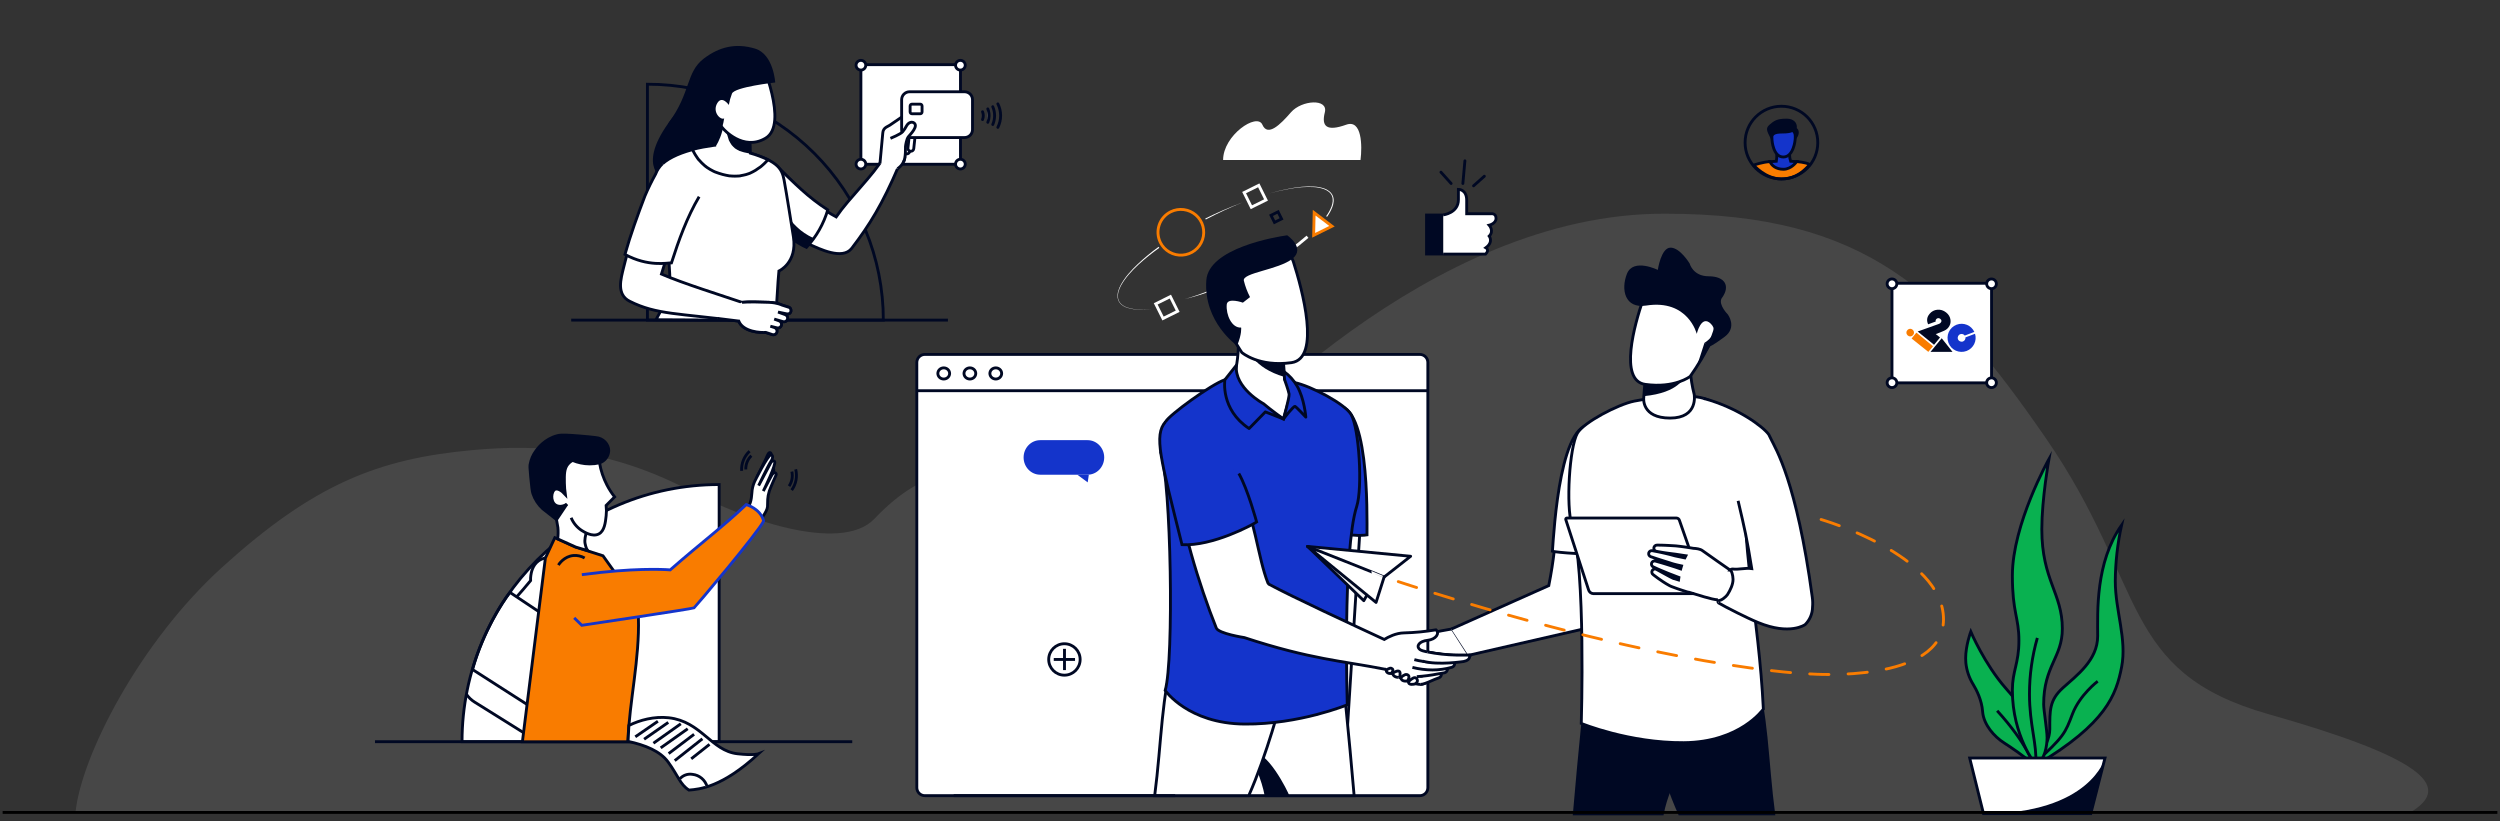 <svg width="475" height="156" viewBox="0 0 475 156" fill="none" xmlns="http://www.w3.org/2000/svg">
<rect x="0" y="0" width="475" height="156" fill="#333333" stroke="none"/>
<g clip-path="url(#clip0_4869_17270)">
<path d="M225.098 56.832C226.727 56.429 228.335 55.941 229.922 55.39L229.849 55.191C228.291 55.806 226.707 56.361 225.098 56.832Z" fill="white"/>
<path d="M248.425 44.982C246.153 46.955 243.71 48.718 241.127 50.25L248.425 44.982ZM241.13 50.25C239.592 51.182 237.941 52.096 236.203 52.966C234.01 54.07 231.761 55.056 229.465 55.92L241.13 50.25Z" fill="white"/>
<path d="M248.425 44.982C246.153 46.955 243.71 48.718 241.127 50.25M241.13 50.25C239.592 51.182 237.941 52.096 236.203 52.966C234.01 54.07 231.761 55.056 229.465 55.92L241.13 50.25Z" stroke="white" stroke-width="0.547" stroke-miterlimit="10"/>
<path opacity="0.1" d="M42.252 107.738C26.38 122.115 15.414 143.777 14.344 154.366H457.921C466.565 149.321 459.403 143.732 431 135.688C402.597 127.644 408.031 111.283 388.766 83.334C369.502 55.385 354.504 40.608 316.485 40.608C271.287 40.335 232.18 84.152 227.735 88.243C223.29 92.332 207.729 96.013 195.874 92.059C184.019 88.106 175.865 88.35 166.134 98.575C159.649 105.39 140.256 98.128 131.859 93.629C115.729 84.987 102.192 84.394 89.807 85.517C71.777 87.154 59.564 92.059 42.252 107.738Z" fill="white"/>
<path d="M378.396 53.82H359.475V72.742H378.396V53.82Z" fill="white" stroke="#000823" stroke-width="0.547" stroke-miterlimit="10"/>
<path fill-rule="evenodd" clip-rule="evenodd" d="M367.274 65.786L366.383 66.856L363.203 64.317L364.113 63.199L367.274 65.786Z" fill="#F97C00"/>
<path fill-rule="evenodd" clip-rule="evenodd" d="M367.799 63.484L368.607 64.117L367.469 65.511L364.359 62.988L368.419 61.533C368.478 61.51 368.535 61.479 368.591 61.438C368.648 61.395 368.7 61.347 368.745 61.293C368.849 61.166 368.895 61.044 368.876 60.922C368.858 60.797 368.781 60.682 368.643 60.573C368.517 60.474 368.383 60.433 368.24 60.449C368.098 60.462 367.976 60.528 367.878 60.646C367.822 60.714 367.788 60.782 367.772 60.852C367.758 60.922 367.765 60.997 367.792 61.083L366.344 61.617C366.181 61.259 366.122 60.917 366.165 60.587C366.211 60.259 366.36 59.942 366.611 59.641C367.005 59.166 367.5 58.903 368.1 58.847C368.698 58.792 369.252 58.964 369.761 59.363C370.246 59.745 370.524 60.216 370.596 60.775C370.669 61.336 370.522 61.834 370.155 62.273C370.028 62.422 369.879 62.556 369.705 62.667C369.53 62.778 369.266 62.904 368.908 63.042L367.797 63.479L367.799 63.484Z" fill="#000823"/>
<path d="M370.98 66.859H366.793L368.922 64.265L370.98 66.859Z" fill="#000823"/>
<path fill-rule="evenodd" clip-rule="evenodd" d="M373.438 64.109C373.472 64.435 373.286 64.754 372.967 64.877C372.587 65.022 372.159 64.831 372.014 64.451C371.869 64.071 372.059 63.643 372.44 63.498C372.759 63.376 373.112 63.492 373.302 63.757L375.124 63.062C374.538 61.801 373.069 61.19 371.749 61.695C370.371 62.222 369.681 63.766 370.208 65.141C370.736 66.52 372.279 67.21 373.655 66.683C374.974 66.178 375.662 64.743 375.257 63.415L373.435 64.109H373.438Z" fill="#1434CB"/>
<path d="M362.938 63.914C363.336 63.914 363.658 63.592 363.658 63.194C363.658 62.797 363.336 62.474 362.938 62.474C362.541 62.474 362.219 62.797 362.219 63.194C362.219 63.592 362.541 63.914 362.938 63.914Z" fill="#F97C00"/>
<path d="M378.387 54.846C378.896 54.846 379.308 54.434 379.308 53.925C379.308 53.416 378.896 53.003 378.387 53.003C377.878 53.003 377.465 53.416 377.465 53.925C377.465 54.434 377.878 54.846 378.387 54.846Z" fill="white" stroke="#000823" stroke-width="0.547" stroke-linecap="round" stroke-linejoin="round"/>
<path d="M378.387 73.638C378.896 73.638 379.308 73.226 379.308 72.717C379.308 72.208 378.896 71.796 378.387 71.796C377.878 71.796 377.465 72.208 377.465 72.717C377.465 73.226 377.878 73.638 378.387 73.638Z" fill="white" stroke="#000823" stroke-width="0.547" stroke-linecap="round" stroke-linejoin="round"/>
<path d="M359.476 54.846C359.985 54.846 360.397 54.434 360.397 53.925C360.397 53.416 359.985 53.003 359.476 53.003C358.967 53.003 358.555 53.416 358.555 53.925C358.555 54.434 358.967 54.846 359.476 54.846Z" fill="white" stroke="#000823" stroke-width="0.547" stroke-linecap="round" stroke-linejoin="round"/>
<path d="M359.476 73.638C359.985 73.638 360.397 73.226 360.397 72.717C360.397 72.208 359.985 71.796 359.476 71.796C358.967 71.796 358.555 72.208 358.555 72.717C358.555 73.226 358.967 73.638 359.476 73.638Z" fill="white" stroke="#000823" stroke-width="0.547" stroke-linecap="round" stroke-linejoin="round"/>
<path d="M258.499 30.395H232.391C232.391 25.703 238.833 21.346 239.851 23.692C240.867 26.038 243.241 23.692 245.275 21.346C247.31 19 252.396 18.665 251.718 21.346C251.04 24.027 252.057 25.033 255.787 23.692C258.771 22.62 258.838 27.714 258.499 30.395Z" fill="white"/>
<path d="M403.104 99.763C402.334 103.26 401.931 106.827 401.904 110.407C401.904 116.053 404.145 121.45 403.104 126.746C402.063 132.044 400.186 137.455 387.004 145.297H385.691C385.691 145.297 389.462 142.038 389.462 138.539C389.462 135.039 389.362 133.043 391.953 130.694C394.542 128.346 398.559 125.447 398.559 120.842C398.559 116.237 398.109 106.908 403.104 99.763Z" fill="#09B150" stroke="#000823" stroke-width="0.547" stroke-miterlimit="10"/>
<path d="M398.562 129.444C398.562 129.444 395.175 131.994 393.775 135.64C392.376 139.286 392.281 139.874 386.279 145.298" stroke="#000823" stroke-width="0.547" stroke-miterlimit="10"/>
<path d="M386.4 145.298C384.669 143.721 382.072 141.985 380.809 141.171C379.769 140.511 378.857 139.667 378.117 138.681C377.425 137.744 376.79 136.542 376.695 135.194C376.541 133.028 375.535 131.075 374.922 130.067C374.147 128.821 373.665 127.416 373.513 125.958C373.487 125.676 373.473 125.38 373.473 125.076C373.473 122.64 374.446 120.016 374.446 120.016C374.446 120.016 377.069 126.199 381.116 130.796C385.162 135.393 390.036 141.363 386.4 145.298Z" fill="#09B150" stroke="#000823" stroke-width="0.547" stroke-miterlimit="10"/>
<path d="M386.392 145.298C386.392 145.298 385.147 141.288 379.459 135.042" stroke="#000823" stroke-width="0.547" stroke-miterlimit="10"/>
<path d="M386.797 145.297C386.797 145.297 382.35 139.888 382.35 131.144C382.35 127.447 383.594 126.097 383.594 121.699C383.594 117.301 382.35 116.405 382.35 109.359C382.35 99.614 389.295 87.222 389.295 87.222C389.295 87.222 387.945 94.768 387.945 100.563C387.945 110.208 391.843 112.706 391.843 119.453C391.843 124.949 388.297 126.498 388.297 133.842C388.297 134.942 388.946 138.75 388.946 140.169C388.946 141.589 388.545 144.5 386.797 145.297Z" fill="#09B150" stroke="#000823" stroke-width="0.547" stroke-miterlimit="10"/>
<path d="M386.8 145.298C387.049 141.313 385.6 137.79 385.6 131.85C385.601 128.25 386.104 124.668 387.094 121.206" stroke="#000823" stroke-width="0.547" stroke-miterlimit="10"/>
<path d="M374.24 144.022L376.863 154.592H397.249L399.949 144.022H374.24Z" fill="white" stroke="#000823" stroke-width="0.547" stroke-miterlimit="10"/>
<path d="M399.974 144.022C399.974 144.022 397.14 154.592 376.889 154.592H397.14L399.974 144.022Z" fill="#000823"/>
<path d="M274.044 124.356C275.762 124.583 279.155 124.516 279.155 124.516L275.934 119.497C275.934 119.497 271.967 120.113 270.79 120.638C269.611 121.164 266.54 122.272 265.102 122.381C265.557 123.014 266.098 123.542 267.208 123.542C267.988 123.503 268.751 123.303 269.449 122.954C269.449 122.954 269.201 123.607 271.168 123.923C271.163 123.918 272.064 124.095 274.044 124.356Z" fill="white" stroke="#000823" stroke-width="0.547" stroke-miterlimit="10"/>
<path d="M278.984 124.516L300.879 119.497C303.401 118.965 306.951 99.545 306.4 93.389C306.057 89.758 304.38 90.216 302.986 86.996C299.883 79.841 296.127 96.708 296.127 96.708C295.522 102.979 295.228 106.421 294.267 111.262L275.746 119.525" fill="white"/>
<path d="M278.984 124.516L300.879 119.497C303.401 118.965 306.951 99.545 306.4 93.389C306.057 89.758 304.38 90.216 302.986 86.996C299.883 79.841 296.127 96.708 296.127 96.708C295.522 102.979 295.228 106.421 294.267 111.262L275.746 119.525" stroke="#000823" stroke-width="0.547" stroke-miterlimit="10"/>
<path d="M306.256 105.041C306.984 100.976 307.384 96.86 307.454 92.732C307.479 88.396 309.531 80.688 303.305 80.987C296.454 78.061 295.244 100.989 294.957 104.738C295.645 104.932 302.179 105.579 306.256 105.041Z" fill="white" stroke="#000823" stroke-width="0.547" stroke-miterlimit="10"/>
<path d="M315.839 154.644C317.042 148.242 321.455 142.618 322.249 137.496C323.427 123.654 303.918 107.746 301.671 128.458C301.173 133.001 300.177 142.292 299.121 154.644H315.839Z" fill="#000823" stroke="#000823" stroke-width="0.547" stroke-miterlimit="10"/>
<path d="M311.404 154.644H315.815C316.313 152.592 318.968 142.1 319.904 141.102C317.476 139.931 311.571 153.974 311.404 154.644Z" fill="#000823"/>
<path d="M319.13 154.644H337C335.7 144.757 335.643 134.333 333.342 128.976C332.157 114.943 307.691 122.501 312.719 135.783C312.976 136.584 315.651 146.807 319.13 154.644Z" fill="#000823" stroke="#000823" stroke-width="0.547" stroke-miterlimit="10"/>
<path d="M334.21 81.779C333.505 80.484 326.241 76.511 323.688 75.684C321.048 74.833 314.123 75.473 310.474 76.218C307.416 76.843 300.867 80.257 299.699 82.317C298.185 84.984 297.515 96.225 298.65 99.749C301.342 108.1 300.443 137.45 300.443 137.45C300.443 137.45 309.493 141.186 319.923 141.109C330.676 141.034 335.039 134.726 335.039 134.726C334.223 117.403 330.245 99.689 332.215 94.061C333.772 89.603 336.693 86.353 334.21 81.779Z" fill="white" stroke="#000823" stroke-width="0.547" stroke-miterlimit="10"/>
<path d="M312.303 75.63L313.122 64.904V64.862C313.086 64.152 313.289 63.452 313.7 62.871C314.11 62.292 314.703 61.866 315.384 61.664C317.06 61.166 321.151 62.217 321.647 63.893C321.647 63.893 320.305 68.804 321.896 74.922C321.896 74.922 322.75 79.435 317.314 79.435C311.877 79.435 312.303 75.63 312.303 75.63Z" fill="white" stroke="#000823" stroke-width="0.547" stroke-miterlimit="10"/>
<path d="M321.883 112.794H302.744C302.531 112.786 302.324 112.708 302.157 112.573C301.99 112.439 301.872 112.254 301.818 112.046L297.5 98.73C297.487 98.699 297.482 98.665 297.485 98.63C297.488 98.597 297.499 98.564 297.517 98.535C297.534 98.506 297.558 98.481 297.587 98.463C297.616 98.445 297.648 98.433 297.682 98.429H318.539C318.665 98.435 318.786 98.48 318.885 98.558C318.984 98.636 319.057 98.743 319.092 98.865L320.877 103.975" fill="white"/>
<path d="M321.883 112.794H302.744C302.531 112.786 302.324 112.708 302.157 112.573C301.99 112.439 301.872 112.254 301.818 112.046L297.5 98.73C297.487 98.699 297.482 98.665 297.485 98.63C297.488 98.597 297.499 98.564 297.517 98.535C297.534 98.506 297.558 98.481 297.587 98.463C297.616 98.445 297.648 98.433 297.682 98.429H318.539C318.665 98.435 318.786 98.48 318.885 98.558C318.984 98.636 319.057 98.743 319.092 98.865L320.877 103.975" stroke="#000823" stroke-width="0.547" stroke-miterlimit="10"/>
<path d="M326.4 113.969C325.18 113.917 322.59 113.012 320.887 112.522C320.817 112.523 320.746 112.514 320.678 112.495L320.379 112.405C320.19 112.35 319.92 112.263 319.6 112.156C319.44 112.106 319.266 112.044 319.082 111.982L319.042 111.967L318.792 111.884L318.516 111.785C318.317 111.715 318.113 111.638 317.903 111.561L317.572 111.439C317.532 111.424 317.408 111.372 317.363 111.347L317.189 111.259C316.967 111.14 316.763 111.023 316.566 110.903C316.37 110.784 316.18 110.654 316.001 110.545C315.64 110.296 315.311 110.082 315.032 109.883C314.753 109.683 314.534 109.514 314.365 109.384L314.116 109.193C313.984 109.107 313.89 108.974 313.858 108.82C313.824 108.667 313.852 108.506 313.938 108.374C314.022 108.242 314.157 108.149 314.31 108.116C314.464 108.083 314.624 108.111 314.756 108.197L315.027 108.341L315.74 108.732C316.036 108.892 316.377 109.083 316.736 109.279L317.296 109.581C317.488 109.678 317.679 109.778 317.861 109.862L317.991 109.918L318.023 109.932H318.04H318.058H318.095L318.396 110.027L318.917 110.191C318.937 110.042 318.962 109.883 318.989 109.716L318.558 109.554L317.968 109.325L317.667 109.21L317.366 109.098L316.74 108.848L316.148 108.6C315.953 108.523 315.77 108.443 315.595 108.371L315.097 108.159C314.489 107.895 314.1 107.704 314.1 107.704C313.971 107.638 313.869 107.527 313.815 107.391C313.761 107.257 313.76 107.106 313.81 106.969C313.861 106.832 313.959 106.719 314.087 106.651C314.216 106.582 314.365 106.563 314.507 106.597C314.507 106.597 314.935 106.707 315.568 106.894L316.08 107.046C316.263 107.103 316.454 107.158 316.648 107.22L317.871 107.606L318.028 107.656L318.195 107.708L318.514 107.813L319.121 108.022L319.333 108.097C319.348 108.042 319.36 107.987 319.376 107.93C319.41 107.795 319.45 107.661 319.492 107.526L318.788 107.37L318.442 107.287L318.083 107.195C317.961 107.163 317.834 107.13 317.699 107.086L317.588 107.051L317.505 107.023L317.418 106.993L317.338 106.966L317.004 106.859L316.661 106.752L315.988 106.54L315.358 106.341L314.795 106.159C314.096 105.932 313.635 105.768 313.635 105.768C313.496 105.719 313.38 105.619 313.311 105.488C313.242 105.358 313.224 105.206 313.261 105.063C313.298 104.92 313.388 104.796 313.512 104.717C313.636 104.636 313.786 104.605 313.931 104.63C313.931 104.63 314.429 104.712 315.142 104.862L315.722 104.986L316.372 105.133L317.067 105.298L317.426 105.39L317.796 105.49L317.978 105.539L318.073 105.566L318.135 105.584L318.456 105.659L319.131 105.798L320.11 106C320.177 105.86 320.244 105.724 320.312 105.594L319.761 105.512L318.412 105.305L318.248 105.283L318.09 105.263L317.739 105.221C317.507 105.193 317.281 105.166 317.06 105.133L316.43 105.043L315.864 104.954C315.513 104.897 315.224 104.846 315.02 104.807L314.701 104.744C314.558 104.715 314.431 104.634 314.344 104.515C314.258 104.398 314.218 104.252 314.232 104.107C314.246 103.961 314.313 103.826 314.421 103.728C314.529 103.629 314.669 103.573 314.816 103.572H315.142C315.348 103.572 315.64 103.572 315.996 103.591L316.566 103.614C316.768 103.614 316.982 103.637 317.201 103.646L317.879 103.686L318.225 103.706L318.419 103.721L318.603 103.739C318.852 103.766 319.082 103.791 319.316 103.82L319.996 103.91C320.434 103.973 320.842 104.033 321.194 104.09L321.736 104.182C322.277 104.207 323.034 104.299 323.45 104.61C324.142 105.131 328.712 108.306 328.712 108.306" stroke="#000823" stroke-width="0.547" stroke-miterlimit="10"/>
<path d="M330.239 95.157C331.574 100.853 331.882 102.192 332.831 108.03C331.586 107.866 330.341 108.262 329.203 108.114C329.108 108.11 329.014 108.128 328.927 108.167C328.841 108.205 328.764 108.264 328.705 108.338C328.994 108.371 329.255 109.242 329.275 110.05C329.298 111.02 328.753 112.139 328.214 112.983C327.965 113.359 326.984 114.228 326.446 114.086C326.429 114.086 326.354 114.42 326.499 114.54L327.968 115.354C327.968 115.354 331.75 117.346 334.064 118.288C340.101 120.778 342.975 118.676 342.975 118.676C343.863 117.8 344.37 116.609 344.384 115.361C344.442 114.723 344.424 114.08 344.332 113.446C341.343 91.397 337.327 85.183 336.488 83.415L336.064 82.551C334.976 81.057 330.167 77.446 323.707 75.702" fill="white"/>
<path d="M330.239 95.157C331.574 100.853 331.882 102.192 332.831 108.03C331.586 107.866 330.341 108.262 329.203 108.114C329.108 108.11 329.014 108.128 328.927 108.167C328.841 108.205 328.764 108.264 328.705 108.338C328.994 108.371 329.255 109.242 329.275 110.05C329.298 111.02 328.753 112.139 328.214 112.983C327.965 113.359 326.984 114.228 326.446 114.086C326.429 114.086 326.354 114.42 326.499 114.54L327.968 115.354C327.968 115.354 331.75 117.346 334.064 118.288C340.101 120.778 342.975 118.676 342.975 118.676C343.863 117.8 344.37 116.609 344.384 115.361C344.442 114.723 344.424 114.08 344.332 113.446C341.343 91.397 337.327 85.183 336.488 83.415L336.064 82.551C334.976 81.057 330.167 77.446 323.707 75.702" stroke="#000823" stroke-width="0.547" stroke-miterlimit="10"/>
<path d="M320.048 71.533C320.048 71.533 319.167 74.619 312.328 75.269C312.418 73.775 312.46 73.12 312.46 73.12C315.098 73.538 317.799 72.974 320.048 71.533Z" fill="#000823"/>
<path d="M314.917 55.376C313.649 55.282 312.496 55.991 312.122 57.094C310.628 61.492 307.5 72.333 312.601 73.033C318.224 73.815 321.12 71.524 321.12 71.524C321.12 71.524 328.297 61.786 325.662 58.277C324.186 56.32 318.179 55.615 314.917 55.376Z" fill="white" stroke="#000823" stroke-width="0.547" stroke-miterlimit="10"/>
<path d="M322.383 63.437C322.383 63.437 320.75 56.795 312.756 58.058C308.746 58.69 307.914 55.032 309.125 52.006C310.335 48.98 314.984 51.284 314.984 51.284C314.984 51.284 315.59 47.05 317.405 47.05C319.22 47.05 321.036 50.074 321.036 50.074C321.036 50.074 321.641 52.494 324.665 52.494C327.688 52.494 328.898 54.31 327.085 56.728C326.48 57.938 328.296 59.754 328.296 59.754C328.296 59.754 330.111 62.174 327.69 63.987C325.269 65.8 324.774 65.848 324.774 65.848L324.632 65.912L323.847 65.145C323.847 65.145 326.874 63.33 325.058 61.514C323.243 59.699 322.383 63.437 322.383 63.437Z" fill="#000823"/>
<path d="M323.844 65.15L322.383 69.658L324.94 65.79L323.844 65.15Z" fill="#000823"/>
<path d="M269.728 151.177H175.757C175.353 151.187 174.962 151.037 174.67 150.759C174.378 150.481 174.207 150.099 174.195 149.696V68.834C174.2 68.633 174.243 68.435 174.324 68.251C174.405 68.067 174.521 67.901 174.666 67.762C174.811 67.623 174.982 67.514 175.169 67.442C175.356 67.369 175.556 67.334 175.757 67.339H269.728C269.929 67.334 270.129 67.369 270.316 67.442C270.503 67.514 270.675 67.623 270.82 67.762C270.965 67.901 271.081 68.067 271.162 68.251C271.242 68.435 271.286 68.633 271.29 68.834V149.696C271.284 149.895 271.24 150.092 271.159 150.275C271.077 150.458 270.961 150.623 270.816 150.76C270.671 150.897 270.5 151.005 270.314 151.077C270.127 151.148 269.928 151.183 269.728 151.177Z" fill="white" stroke="#000823" stroke-width="0.547" stroke-miterlimit="10"/>
<path d="M179.31 72.016C179.928 72.016 180.428 71.541 180.428 70.955C180.428 70.37 179.928 69.894 179.31 69.894C178.692 69.894 178.191 70.37 178.191 70.955C178.191 71.541 178.692 72.016 179.31 72.016Z" fill="white" stroke="#000823" stroke-width="0.547" stroke-miterlimit="10"/>
<path d="M189.197 72.016C189.814 72.016 190.315 71.541 190.315 70.955C190.315 70.37 189.814 69.894 189.197 69.894C188.579 69.894 188.078 70.37 188.078 70.955C188.078 71.541 188.579 72.016 189.197 72.016Z" fill="white" stroke="#000823" stroke-width="0.547" stroke-miterlimit="10"/>
<path d="M184.276 72.016C184.894 72.016 185.395 71.541 185.395 70.955C185.395 70.37 184.894 69.894 184.276 69.894C183.658 69.894 183.158 70.37 183.158 70.955C183.158 71.541 183.658 72.016 184.276 72.016Z" fill="white" stroke="#000823" stroke-width="0.547" stroke-miterlimit="10"/>
<path d="M174.195 74.235H271.29" stroke="#000823" stroke-width="0.547" stroke-miterlimit="10"/>
<path d="M248.439 101.094C248.017 96.986 247.927 92.851 248.17 88.729C248.469 84.401 247 76.561 253.188 77.328C260.236 74.925 259.723 97.879 259.728 101.636C259.028 101.781 252.461 101.935 248.439 101.094Z" fill="#1434CB" stroke="#000823" stroke-width="0.547" stroke-miterlimit="10"/>
<path d="M258.328 101.751L256.054 137.575L252.385 133.079L248.436 101.094L258.328 101.751Z" fill="white" stroke="#000823" stroke-width="0.547" stroke-miterlimit="10"/>
<path d="M240.565 151.177C239.362 144.775 234.949 139.094 234.155 133.969C232.976 120.127 252.488 104.219 254.732 124.932C255.23 129.474 256.226 138.825 257.285 151.177H240.565Z" fill="white" stroke="#000823" stroke-width="0.547" stroke-miterlimit="10"/>
<path d="M244.97 151.178H240.559C240.029 148.348 238.871 145.661 237.676 143.101C240.559 141.931 244.77 150.507 244.97 151.178Z" fill="#000823"/>
<path d="M237.261 151.177H219.391C220.69 141.29 220.748 130.808 223.048 125.449C224.234 111.416 248.699 118.974 243.674 132.258C243.41 133.045 240.74 143.34 237.261 151.177Z" fill="white" stroke="#000823" stroke-width="0.547" stroke-miterlimit="10"/>
<path d="M221.469 80.12C222.174 78.825 230.185 72.985 232.735 72.15C235.375 71.296 242.304 71.939 245.949 72.683C249.008 73.306 255.557 76.721 256.725 78.78C258.242 81.447 258.909 92.689 257.776 96.212C255.081 104.565 255.98 133.913 255.98 133.913C255.98 133.913 246.931 137.649 236.503 137.572C225.75 137.498 221.384 131.192 221.384 131.192C223.078 125.446 222.515 91.57 220.545 85.942L221.469 80.12Z" fill="#1434CB" stroke="#000823" stroke-width="0.547" stroke-miterlimit="10"/>
<path d="M234.513 71.398C236.109 65.282 234.763 60.369 234.763 60.369C235.261 58.693 239.349 57.644 241.026 58.14C241.707 58.342 242.301 58.768 242.71 59.348C243.12 59.929 243.324 60.63 243.287 61.34V61.38L244.106 72.103C244.178 72.526 246.031 73.617 244.624 76.904L243.892 79.606C243.892 79.606 240.34 77.702 240.141 77.086C240.141 77.086 238.83 77.241 237.039 75.65C236.319 75.019 234.192 72.641 234.513 71.398Z" fill="white" stroke="#000823" stroke-width="0.547" stroke-miterlimit="10"/>
<path d="M241.045 58.14C241.726 58.342 242.32 58.768 242.73 59.348C243.14 59.929 243.343 60.63 243.306 61.34V61.38L244.004 71.436C244.004 71.49 244.004 71.545 244.004 71.6C238.094 69.892 236.973 66.226 236.781 65.852C236.253 64.359 235.814 62.834 235.469 61.288L235.733 59.793C236.216 58.112 239.369 57.644 241.045 58.14Z" fill="#000823"/>
<path d="M242.616 47.553C243.295 47.506 243.97 47.688 244.533 48.07C245.096 48.452 245.514 49.012 245.721 49.66C247.425 54.987 251.013 68.106 245.385 68.903C239.179 69.78 235.954 66.981 235.954 66.981C235.954 66.981 227.906 55.141 230.774 50.94C232.383 48.582 239.012 47.805 242.616 47.553Z" fill="white" stroke="#000823" stroke-width="0.547" stroke-miterlimit="10"/>
<path d="M244.564 44.705C244.564 44.705 248.135 47.12 245.543 49.172C242.905 51.257 236.022 51.827 236.328 53.319C236.594 54.405 236.989 55.456 237.504 56.449L236.149 57.505C236.149 57.505 233.195 56.449 233.079 57.876C232.921 59.781 234.012 62.359 235.818 62.239C235.818 62.239 235.987 63.447 235.05 65.671C235.05 65.671 228.625 61.233 229.201 53.239C229.651 47.148 242.362 45.008 244.564 44.705Z" fill="#000823"/>
<path d="M243.975 70.612C244.986 71.337 245.829 72.272 246.447 73.351C247.822 75.707 248.106 79.251 248.106 79.251C248.106 79.251 246.345 77.351 246.062 77.221C245.778 77.092 243.848 79.607 243.848 79.607C243.848 79.607 245.016 75.461 244.931 74.875C244.846 74.29 244.064 72.114 244.064 72.114L243.975 70.612Z" fill="#1434CB" stroke="#000823" stroke-width="0.547" stroke-linejoin="round"/>
<path d="M243.86 79.609C243.86 79.609 241.145 77.649 240.082 76.716C240.082 76.716 234.452 73.715 234.917 69.381L232.723 72.161C232.723 72.161 231.832 77.784 237.328 81.42L240.416 78.257L243.86 79.609Z" fill="#1434CB" stroke="#000823" stroke-width="0.547" stroke-linejoin="round"/>
<path d="M235.392 92.452C238.318 97.874 239.008 105.997 240.896 110.751L241.092 111C245.645 113.461 257.309 118.86 263.008 121.495C263.77 121.029 265.231 120.272 266.768 120.249C268.801 120.199 270.827 120.003 272.832 119.667C273.609 120.316 272.832 121.49 271.253 121.659C269.674 121.828 268.954 122.762 269.801 123.422C270.648 124.082 276.63 124.593 276.63 124.593C276.63 124.593 271.898 130.052 269.851 130.036C268.314 130.036 264.925 128.343 263.191 127.148H263.115C255.16 125.584 249.064 125.295 236.421 121.141C236.421 121.141 231.514 120.394 231.096 119.325C227.901 111.356 223.946 98.638 224.011 92.46" fill="white"/>
<path d="M235.392 92.452C238.318 97.874 239.008 105.997 240.896 110.751L241.092 111C245.645 113.461 257.309 118.86 263.008 121.495C263.77 121.029 265.231 120.272 266.768 120.249C268.801 120.199 270.827 120.003 272.832 119.667C273.609 120.316 272.832 121.49 271.253 121.659C269.674 121.828 268.954 122.762 269.801 123.422C270.648 124.082 276.63 124.593 276.63 124.593C276.63 124.593 271.898 130.052 269.851 130.036C268.314 130.036 264.925 128.343 263.191 127.148H263.115C255.16 125.584 249.064 125.295 236.421 121.141C236.421 121.141 231.514 120.394 231.096 119.325C227.901 111.356 223.946 98.638 224.011 92.46" stroke="#000823" stroke-width="0.547" stroke-miterlimit="10"/>
<path d="M235.378 89.962C237.079 92.95 238.76 99.176 238.76 99.176C237.961 99.712 230.408 103.808 224.58 103.492C220.489 87.055 219.196 82.715 221.448 80.137" fill="#1434CB"/>
<path d="M235.378 89.962C237.079 92.95 238.76 99.176 238.76 99.176C237.961 99.712 230.408 103.808 224.58 103.492C220.489 87.055 219.196 82.715 221.448 80.137" stroke="#000823" stroke-width="0.547" stroke-miterlimit="10"/>
<path d="M220.468 46.064C220.849 46.834 221.451 47.474 222.196 47.902C222.941 48.331 223.797 48.528 224.655 48.47C225.512 48.412 226.334 48.101 227.014 47.577C227.695 47.052 228.205 46.337 228.48 45.522C228.754 44.708 228.781 43.83 228.556 43C228.332 42.171 227.867 41.426 227.22 40.861C226.572 40.295 225.771 39.935 224.919 39.825C224.066 39.715 223.2 39.86 222.43 40.242C221.398 40.754 220.611 41.655 220.243 42.747C219.875 43.838 219.956 45.032 220.468 46.064Z" stroke="#F97C00" stroke-width="0.547" stroke-miterlimit="10"/>
<path d="M249.594 44.709L253.08 42.981L249.691 40.411L249.594 44.709Z" fill="white"/>
<path d="M249.594 44.709L253.08 42.981L249.691 40.411L249.594 44.709Z" stroke="#F97C00" stroke-width="0.547" stroke-miterlimit="10"/>
<path d="M236.381 36.593L239.162 35.214L240.542 37.995L237.761 39.375L236.381 36.593ZM219.586 57.734L222.367 56.354L223.757 59.136L220.975 60.516L219.586 57.734Z" stroke="white" stroke-width="0.547" stroke-miterlimit="10"/>
<path d="M242.833 40.248L241.492 40.913L242.157 42.254L243.498 41.588L242.833 40.248Z" stroke="#000823" stroke-width="0.547" stroke-miterlimit="10"/>
<path d="M236.087 38.456C233.675 39.354 231.311 40.376 229.004 41.517L229.101 41.706C231.372 40.503 233.704 39.419 236.087 38.456Z" fill="white"/>
<path d="M252.144 41.196C252.565 40.615 252.906 39.981 253.161 39.31C253.409 38.643 253.522 37.866 253.226 37.179C252.929 36.491 252.274 36.046 251.607 35.809C250.929 35.582 250.221 35.457 249.507 35.438C248.088 35.393 246.668 35.507 245.273 35.777C243.881 36.031 242.503 36.359 241.145 36.758C242.507 36.377 243.887 36.067 245.281 35.829C246.671 35.578 248.085 35.482 249.497 35.543C250.199 35.571 250.891 35.702 251.554 35.934C252.202 36.183 252.817 36.596 253.073 37.239C253.33 37.881 253.218 38.606 252.981 39.248C252.724 39.898 252.383 40.511 251.968 41.074L252.144 41.196Z" fill="white"/>
<path d="M220.134 46.898C218.746 47.904 217.424 48.997 216.175 50.171C214.929 51.354 213.757 52.626 212.937 54.143C212.539 54.89 212.228 55.754 212.362 56.633C212.372 56.742 212.4 56.848 212.444 56.947C212.478 57.051 212.518 57.152 212.564 57.251C212.667 57.442 212.799 57.617 212.955 57.769C213.27 58.065 213.644 58.292 214.053 58.436C214.866 58.705 215.717 58.838 216.573 58.832C217.428 58.841 218.283 58.788 219.13 58.675C218.282 58.779 217.428 58.823 216.573 58.805C215.718 58.804 214.87 58.662 214.06 58.386C213.661 58.24 213.297 58.014 212.99 57.721C212.842 57.575 212.716 57.407 212.618 57.224C212.575 57.128 212.537 57.03 212.506 56.93C212.463 56.835 212.438 56.733 212.432 56.628C212.307 55.786 212.618 54.947 213.022 54.21C213.854 52.716 215.042 51.471 216.281 50.305C217.541 49.15 218.872 48.075 220.266 47.088L220.134 46.898Z" fill="white"/>
<path d="M202.239 128.283C203.889 128.283 205.226 126.947 205.226 125.298C205.226 123.648 203.889 122.312 202.239 122.312C200.591 122.312 199.254 123.648 199.254 125.298C199.254 126.947 200.591 128.283 202.239 128.283Z" stroke="#000823" stroke-width="0.547" stroke-miterlimit="10"/>
<path d="M202.252 123.278V127.317" stroke="#000823" stroke-width="0.547" stroke-miterlimit="10"/>
<path d="M200.213 125.297H204.255" stroke="#000823" stroke-width="0.547" stroke-miterlimit="10"/>
<path d="M204.691 90.194L206.661 91.653L206.879 90.194" fill="#1434CB"/>
<path d="M206.64 83.631H197.643C195.898 83.631 194.484 85.1 194.484 86.912V86.913C194.484 88.725 195.898 90.194 197.643 90.194H206.64C208.384 90.194 209.798 88.725 209.798 86.913V86.912C209.798 85.1 208.384 83.631 206.64 83.631Z" fill="#1434CB"/>
<path d="M108.527 60.82H180.105" stroke="#000823" stroke-width="0.547" stroke-miterlimit="10"/>
<path d="M123.01 15.998C128.896 15.998 134.726 17.157 140.164 19.41C145.603 21.663 150.544 24.965 154.707 29.127C158.869 33.29 162.171 38.231 164.424 43.67C166.677 49.108 167.836 54.938 167.836 60.824H123.01V15.998Z" stroke="#000823" stroke-width="0.547" stroke-miterlimit="10"/>
<path d="M182.492 12.287H163.57V31.209H182.492V12.287Z" fill="white" stroke="#000823" stroke-width="0.547" stroke-miterlimit="10"/>
<path d="M182.474 13.313C182.983 13.313 183.395 12.901 183.395 12.392C183.395 11.883 182.983 11.47 182.474 11.47C181.965 11.47 181.553 11.883 181.553 12.392C181.553 12.901 181.965 13.313 182.474 13.313Z" fill="white" stroke="#000823" stroke-width="0.547" stroke-linecap="round" stroke-linejoin="round"/>
<path d="M182.474 32.106C182.983 32.106 183.395 31.693 183.395 31.184C183.395 30.675 182.983 30.263 182.474 30.263C181.965 30.263 181.553 30.675 181.553 31.184C181.553 31.693 181.965 32.106 182.474 32.106Z" fill="white" stroke="#000823" stroke-width="0.547" stroke-linecap="round" stroke-linejoin="round"/>
<path d="M163.573 13.313C164.082 13.313 164.495 12.901 164.495 12.392C164.495 11.883 164.082 11.47 163.573 11.47C163.064 11.47 162.652 11.883 162.652 12.392C162.652 12.901 163.064 13.313 163.573 13.313Z" fill="white" stroke="#000823" stroke-width="0.547" stroke-linecap="round" stroke-linejoin="round"/>
<path d="M163.573 32.106C164.082 32.106 164.495 31.693 164.495 31.184C164.495 30.675 164.082 30.263 163.573 30.263C163.064 30.263 162.652 30.675 162.652 31.184C162.652 31.693 163.064 32.106 163.573 32.106Z" fill="white" stroke="#000823" stroke-width="0.547" stroke-linecap="round" stroke-linejoin="round"/>
<path d="M167.94 29.817C165.993 33.266 161.319 37.617 158.873 41.213C153.775 38.426 151.691 35.473 147.474 31.456C142.616 27.558 137.69 34.718 143.328 38.277C144.504 39.213 149.345 44.418 153.611 46.346C155.661 47.277 160.068 49.471 161.829 47.177C165.249 42.717 167.649 38.8 170.712 31.648C169.529 31.237 169.004 30.47 167.94 29.817Z" fill="white" stroke="#000823" stroke-width="0.547" stroke-miterlimit="10"/>
<path d="M157.277 39.876C153.409 37.385 151.146 34.967 147.457 31.456C142.598 27.558 137.396 35.413 143.032 38.971C144.203 39.903 148.986 45.045 153.23 47.003C155.11 44.971 156.495 42.532 157.277 39.876Z" fill="white" stroke="#000823" stroke-width="0.547" stroke-miterlimit="10"/>
<path d="M153.611 44.749C149.298 42.341 147.301 37.278 146.342 32.676C146.27 32.382 146.286 32.073 146.384 31.787C146.483 31.5 146.662 31.248 146.9 31.06C142.217 28.154 137.611 35.543 143.032 38.972C144.202 39.903 148.987 45.046 153.23 47.003C153.738 46.452 154.211 45.87 154.647 45.26C154.293 45.108 153.948 44.937 153.611 44.749Z" fill="#000823"/>
<path d="M125.436 33.518C125.436 33.518 120.254 30.41 129.92 19.821C138.285 10.651 139.941 20.411 139.941 20.411C139.941 20.411 138.904 28.9 142.642 34.108C142.65 34.1 129.817 43.835 125.436 33.518Z" fill="#000823"/>
<path d="M140.689 28.582C147.69 30.367 148.549 31.887 148.982 34.245C149.462 36.862 150.421 42.916 150.752 45.021C151.504 49.947 147.993 51.496 147.993 51.496C147.754 53.792 147.652 57.335 147.308 60.865L124.634 60.747C125.964 58.283 127.268 56.117 127.298 54.768C127.326 53.294 127.226 51.147 127.049 48.719C126.68 43.663 125.191 37.873 124.649 33.991C124.173 30.574 129.901 28.422 135.581 27.62C137.22 27.389 138.592 28.046 140.689 28.582Z" fill="white" stroke="#000823" stroke-width="0.547" stroke-miterlimit="10"/>
<path d="M142.567 29.094C142.566 29.081 142.566 29.068 142.567 29.055L142.447 24.547C142.253 23.591 140.622 22.139 139.598 22.029C138.331 21.895 137.591 22.492 136.984 24.769C136.486 26.631 135.798 27.575 135.798 27.575C135.798 27.575 135.798 27.588 135.798 27.593L135.587 27.618C134.229 27.802 132.883 28.06 131.555 28.392C131.604 28.497 131.654 28.599 131.706 28.701C131.819 28.923 131.94 29.142 132.07 29.353C132.199 29.565 132.357 29.804 132.511 30.021L132.638 30.193C132.74 30.335 132.553 30.081 132.553 30.083C132.591 30.195 132.745 30.332 132.825 30.409C133.157 30.796 133.519 31.156 133.908 31.485C134 31.565 134.105 31.635 134.192 31.719C133.896 31.433 134.192 31.719 134.294 31.787C134.496 31.926 134.7 32.058 134.911 32.182C135.124 32.307 135.34 32.431 135.559 32.531C135.654 32.565 135.747 32.607 135.835 32.656L135.907 32.685C136.361 32.857 136.824 33.012 137.292 33.141C137.721 33.258 138.151 33.343 138.59 33.418H138.687C138.804 33.43 138.918 33.44 139.036 33.448C139.23 33.448 139.424 33.468 139.621 33.468C139.818 33.468 140.064 33.468 140.286 33.445C140.381 33.445 140.472 33.433 140.565 33.423H140.585C140.769 33.365 140.725 33.385 140.779 33.373C141.088 33.303 141.409 33.266 141.71 33.176C141.897 33.124 142.081 33.062 142.263 32.997L142.512 32.902C142.861 32.742 143.203 32.563 143.533 32.367C143.857 32.172 144.154 31.909 144.48 31.724C144.5 31.71 144.519 31.694 144.537 31.677C144.609 31.62 144.679 31.562 144.746 31.503C144.898 31.373 145.045 31.239 145.192 31.104C145.447 30.86 145.697 30.611 145.939 30.357C144.852 29.843 143.724 29.42 142.567 29.094Z" fill="white" stroke="#000823" stroke-width="0.547" stroke-miterlimit="10"/>
<path d="M137.927 24.413C138.042 25.176 138.229 25.926 138.485 26.654C138.64 26.969 138.818 27.272 139.017 27.561C139.211 27.784 139.42 27.994 139.643 28.188C139.92 28.374 140.209 28.541 140.509 28.686C141.066 28.883 141.638 29.031 142.22 29.127L142.564 29.157C142.542 28.305 142.449 24.836 142.449 24.836C142.255 23.88 140.624 22.428 139.6 22.319C138.873 22.241 138.32 22.406 137.857 22.991C137.849 23.466 137.872 23.941 137.927 24.413Z" fill="#000823"/>
<path d="M132.372 13.435C130.507 16.73 137.423 24.465 137.423 24.465C137.423 24.465 141.158 28.826 145.471 26.251C149.909 23.606 144.533 11.358 144.533 11.358C144.533 11.358 133.826 10.865 132.372 13.435Z" fill="white" stroke="#000823" stroke-width="0.547" stroke-miterlimit="10"/>
<path d="M143.469 9.239C139.835 8.138 136.685 8.868 133.709 11.139C130.31 13.734 131.241 17.641 127.115 23.232C125.426 25.521 135.706 27.603 136.743 25.434C137.164 24.499 137.449 23.509 137.589 22.493C136.917 22.891 135.27 21.282 136.292 19.584C137.201 18.077 138.473 19.942 138.473 19.942C138.601 19.206 138.803 18.485 139.073 17.788C139.549 16.518 147.292 15.674 147.292 15.674C147.292 15.674 146.978 10.302 143.469 9.239Z" fill="#000823"/>
<path opacity="0.5" d="M146.425 22.029L142.574 22.971C145.971 25.882 146.425 22.029 146.425 22.029Z" fill="white"/>
<path d="M149.5 59.639C150.554 59.726 150.372 58.508 149.916 58.394L148.547 57.953C148.547 57.953 147.715 57.51 146.111 57.442C144.898 57.392 142.012 57.31 140.961 57.442C137.327 56.197 129.805 53.859 125.678 52.073C127.441 46.594 125.733 50.412 128.828 45.553C128.517 45.491 120.986 44.238 120.737 44.059C120.336 44.936 119.604 46.241 118.496 50.783C117.965 52.972 117.061 55.951 119.644 57.245C124.764 59.821 129.017 59.504 140.314 61.016H140.341C141.193 63.11 144.574 63.257 145.484 63.175L146.709 63.564C146.799 63.595 146.896 63.607 146.992 63.599C147.087 63.591 147.18 63.563 147.265 63.518C147.349 63.472 147.424 63.41 147.483 63.334C147.542 63.258 147.584 63.171 147.608 63.078C147.65 62.903 147.623 62.718 147.535 62.561C147.446 62.404 147.302 62.286 147.13 62.231L146.357 61.982L147.548 62.276C147.624 62.302 147.704 62.316 147.785 62.316C147.938 62.316 148.086 62.266 148.209 62.173C148.331 62.081 148.419 61.95 148.46 61.803C148.503 61.63 148.48 61.446 148.396 61.289C148.31 61.132 148.17 61.012 148.001 60.954L147.093 60.625L148.714 61.096C148.789 61.124 148.87 61.139 148.95 61.138C149.103 61.137 149.252 61.087 149.374 60.994C149.495 60.9 149.582 60.77 149.623 60.623C149.666 60.449 149.643 60.266 149.559 60.109C149.473 59.952 149.333 59.832 149.164 59.773L147.82 59.29L149.5 59.639Z" fill="white" stroke="#000823" stroke-width="0.547" stroke-miterlimit="10"/>
<path opacity="0.05" d="M146.151 62.891C146.065 62.864 145.981 62.83 145.901 62.789C144.609 62.951 143.296 62.779 142.089 62.291C141.65 62.163 141.241 61.948 140.888 61.658L140.709 61.621C141.902 63.135 144.679 63.237 145.496 63.173L146.711 63.563C146.856 63.614 147.015 63.614 147.16 63.563C147.306 63.513 147.431 63.416 147.515 63.287C147.059 63.168 146.604 63.031 146.151 62.891Z" fill="#000823"/>
<path d="M125.873 31.107C125.292 31.656 124.845 32.33 124.565 33.077C123.815 34.423 123.139 35.809 122.54 37.228C121.163 40.834 119.801 44.587 118.742 48.336C123.145 50.751 126.839 49.937 127.58 49.937C128.938 45.688 130.551 41.221 132.835 37.37" fill="white"/>
<path d="M125.873 31.107C125.292 31.656 124.845 32.33 124.565 33.077C123.815 34.423 123.139 35.809 122.54 37.228C121.163 40.834 119.801 44.587 118.742 48.336C123.145 50.751 126.839 49.937 127.58 49.937C128.938 45.688 130.551 41.221 132.835 37.37" stroke="#000823" stroke-width="0.547" stroke-miterlimit="10"/>
<path d="M170.522 32.058C170.889 31.823 171.203 31.512 171.444 31.148C171.685 30.783 171.847 30.372 171.919 29.942L171.692 27.013L171.537 25.063L171.724 23.912L173.084 24.525C173.181 24.575 173.287 24.605 173.395 24.612C173.503 24.62 173.613 24.606 173.716 24.57C173.818 24.534 173.913 24.478 173.993 24.404C174.074 24.331 174.138 24.242 174.183 24.143C174.228 24.044 174.252 23.936 174.254 23.828C174.256 23.719 174.236 23.611 174.195 23.51C174.154 23.409 174.093 23.318 174.015 23.242C173.937 23.165 173.845 23.105 173.744 23.066L171.973 22.266C171.849 22.21 171.711 22.187 171.575 22.199C171.438 22.212 171.307 22.259 171.194 22.336L169.05 23.795L168.397 24.159C168.202 24.267 168.038 24.425 167.922 24.616C167.805 24.806 167.74 25.024 167.732 25.247L167.199 30.975" fill="white"/>
<path d="M170.522 32.058C170.889 31.823 171.203 31.512 171.444 31.148C171.685 30.783 171.847 30.372 171.919 29.942L171.692 27.013L171.537 25.063L171.724 23.912L173.084 24.525C173.181 24.575 173.287 24.605 173.395 24.612C173.503 24.62 173.613 24.606 173.716 24.57C173.818 24.534 173.913 24.478 173.993 24.404C174.074 24.331 174.138 24.242 174.183 24.143C174.228 24.044 174.252 23.936 174.254 23.828C174.256 23.719 174.236 23.611 174.195 23.51C174.154 23.409 174.093 23.318 174.015 23.242C173.937 23.165 173.845 23.105 173.744 23.066L171.973 22.266C171.849 22.21 171.711 22.187 171.575 22.199C171.438 22.212 171.307 22.259 171.194 22.336L169.05 23.795L168.397 24.159C168.202 24.267 168.038 24.425 167.922 24.616C167.805 24.806 167.74 25.024 167.732 25.247L167.199 30.975" stroke="#000823" stroke-width="0.547" stroke-miterlimit="10"/>
<path d="M172.294 29.244H172.232C172.159 29.237 172.089 29.216 172.025 29.182C171.96 29.147 171.903 29.101 171.857 29.044C171.81 28.988 171.776 28.922 171.755 28.852C171.734 28.782 171.727 28.709 171.734 28.636L171.911 27.003L171.625 26.208C171.583 26.074 171.594 25.929 171.656 25.802C171.717 25.676 171.824 25.577 171.955 25.527C172.087 25.477 172.232 25.479 172.362 25.532C172.493 25.586 172.598 25.687 172.655 25.815L173.002 26.721C173.031 26.801 173.043 26.886 173.035 26.97L172.843 28.736C172.83 28.873 172.768 29.002 172.667 29.096C172.566 29.19 172.433 29.242 172.294 29.244Z" fill="white" stroke="#000823" stroke-width="0.547" stroke-miterlimit="10"/>
<path d="M173.066 28.739H173.003C172.93 28.732 172.859 28.711 172.794 28.676C172.73 28.642 172.672 28.595 172.627 28.538C172.58 28.481 172.546 28.416 172.524 28.345C172.504 28.275 172.497 28.201 172.505 28.129L172.682 26.495L172.395 25.71C172.37 25.643 172.357 25.571 172.36 25.498C172.362 25.426 172.379 25.355 172.408 25.289C172.438 25.223 172.481 25.163 172.533 25.113C172.586 25.064 172.648 25.025 172.715 25C172.783 24.974 172.856 24.962 172.928 24.964C173 24.966 173.071 24.983 173.137 25.012C173.203 25.042 173.262 25.084 173.313 25.137C173.362 25.19 173.401 25.252 173.426 25.32L173.773 26.223C173.802 26.303 173.813 26.388 173.805 26.473L173.613 28.238C173.6 28.375 173.537 28.502 173.436 28.594C173.335 28.686 173.203 28.738 173.066 28.739Z" fill="white" stroke="#000823" stroke-width="0.547" stroke-miterlimit="10"/>
<path d="M183.267 17.435H172.824C171.989 17.435 171.312 18.111 171.312 18.946V24.624C171.312 25.459 171.989 26.136 172.824 26.136H183.267C184.101 26.136 184.778 25.459 184.778 24.624V18.946C184.778 18.111 184.101 17.435 183.267 17.435Z" fill="white" stroke="#000823" stroke-width="0.547" stroke-linecap="round" stroke-linejoin="round"/>
<path d="M187.682 20.687C187.858 21.123 187.943 21.591 187.93 22.062C187.919 22.466 187.834 22.865 187.682 23.24" fill="white"/>
<path d="M187.682 20.687C187.858 21.123 187.943 21.591 187.93 22.062C187.919 22.466 187.834 22.865 187.682 23.24" stroke="#000823" stroke-width="0.547" stroke-linecap="round" stroke-linejoin="round"/>
<path d="M186.682 21.228C186.874 21.707 186.874 22.242 186.682 22.722V21.228Z" fill="white"/>
<path d="M186.682 21.228C186.874 21.707 186.874 22.242 186.682 22.722" stroke="#000823" stroke-width="0.547" stroke-linecap="round" stroke-linejoin="round"/>
<path d="M188.625 20.271C188.855 20.806 188.974 21.382 188.974 21.964C188.974 22.546 188.855 23.122 188.625 23.656" stroke="#000823" stroke-width="0.547" stroke-linecap="round" stroke-linejoin="round"/>
<path d="M189.59 19.734C189.938 20.426 190.12 21.191 190.12 21.966C190.12 22.742 189.938 23.506 189.59 24.199" stroke="#000823" stroke-width="0.547" stroke-linecap="round" stroke-linejoin="round"/>
<path d="M173.261 19.79H174.852C174.898 19.791 174.944 19.802 174.986 19.821C175.028 19.84 175.066 19.867 175.098 19.901C175.129 19.934 175.154 19.974 175.17 20.018C175.186 20.061 175.193 20.107 175.191 20.153V21.252C175.192 21.298 175.185 21.344 175.169 21.387C175.153 21.43 175.128 21.47 175.097 21.504C175.065 21.538 175.028 21.565 174.985 21.584C174.944 21.603 174.898 21.614 174.852 21.615H173.261C173.168 21.611 173.08 21.571 173.017 21.503C172.954 21.435 172.919 21.345 172.922 21.252V20.153C172.92 20.107 172.928 20.061 172.944 20.018C172.96 19.975 172.984 19.935 173.016 19.901C173.048 19.868 173.086 19.84 173.127 19.821C173.169 19.802 173.215 19.791 173.261 19.79Z" stroke="#000823" stroke-width="0.547" stroke-miterlimit="10"/>
<path d="M171.669 30.798C172.13 29.857 172.025 28.076 172.043 27.864C172.063 27.586 172.249 26.42 172.583 25.992C172.917 25.563 174.71 23.848 173.517 23.272C173.256 23.148 172.673 23.198 172.272 23.863C172.057 24.283 171.797 24.678 171.495 25.04C171.119 25.499 169.184 26.286 169.184 26.286" fill="white"/>
<path d="M171.669 30.798C172.13 29.857 172.025 28.076 172.043 27.864C172.063 27.586 172.249 26.42 172.583 25.992C172.917 25.563 174.71 23.848 173.517 23.272C173.256 23.148 172.673 23.198 172.272 23.863C172.057 24.283 171.797 24.678 171.495 25.04C171.119 25.499 169.184 26.286 169.184 26.286" stroke="#000823" stroke-width="0.547" stroke-miterlimit="10"/>
<path d="M136.332 60.501C137.562 60.645 138.89 60.807 140.332 60.999H140.359C141.211 63.093 144.593 63.24 145.502 63.158L146.717 63.564C146.808 63.595 146.904 63.607 147 63.599C147.095 63.592 147.189 63.564 147.273 63.518C147.357 63.472 147.432 63.41 147.491 63.334C147.55 63.258 147.592 63.171 147.616 63.078C147.658 62.903 147.632 62.718 147.543 62.561C147.454 62.404 147.31 62.286 147.138 62.232L146.366 61.983L147.556 62.276C147.632 62.303 147.712 62.316 147.793 62.316C147.946 62.316 148.095 62.266 148.217 62.174C148.339 62.081 148.427 61.951 148.468 61.803C148.512 61.63 148.488 61.447 148.404 61.29C148.319 61.133 148.178 61.013 148.01 60.954L147.101 60.625L148.722 61.096C148.798 61.125 148.878 61.139 148.959 61.138C149.111 61.138 149.26 61.087 149.382 60.994C149.503 60.901 149.59 60.77 149.631 60.623C149.674 60.45 149.651 60.266 149.567 60.109C149.482 59.952 149.342 59.832 149.172 59.774L147.828 59.291L149.509 59.642C150.562 59.729 150.381 58.511 149.925 58.397L148.555 57.956C148.555 57.956 147.723 57.512 146.119 57.445C144.906 57.395 142.02 57.313 140.969 57.445" fill="white"/>
<path d="M136.332 60.501C137.562 60.645 138.89 60.807 140.332 60.999H140.359C141.211 63.093 144.593 63.24 145.502 63.158L146.717 63.564C146.808 63.595 146.904 63.607 147 63.599C147.095 63.592 147.189 63.564 147.273 63.518C147.357 63.472 147.432 63.41 147.491 63.334C147.55 63.258 147.592 63.171 147.616 63.078C147.658 62.903 147.632 62.718 147.543 62.561C147.454 62.404 147.31 62.286 147.138 62.232L146.366 61.983L147.556 62.276C147.632 62.303 147.712 62.316 147.793 62.316C147.946 62.316 148.095 62.266 148.217 62.174C148.339 62.081 148.427 61.951 148.468 61.803C148.512 61.63 148.488 61.447 148.404 61.29C148.319 61.133 148.178 61.013 148.01 60.954L147.101 60.625L148.722 61.096C148.798 61.125 148.878 61.139 148.959 61.138C149.111 61.138 149.26 61.087 149.382 60.994C149.503 60.901 149.59 60.77 149.631 60.623C149.674 60.45 149.651 60.266 149.567 60.109C149.482 59.952 149.342 59.832 149.172 59.774L147.828 59.291L149.509 59.642C150.562 59.729 150.381 58.511 149.925 58.397L148.555 57.956C148.555 57.956 147.723 57.512 146.119 57.445C144.906 57.395 142.02 57.313 140.969 57.445" stroke="#000823" stroke-width="0.547" stroke-miterlimit="10"/>
<path d="M181.201 151.177H223.281" stroke="#000823" stroke-width="0.547" stroke-miterlimit="10"/>
<path d="M269.861 130.034C270.421 130.034 271.133 129.72 271.957 129.362C272.407 129.153 272.867 128.969 273.335 128.808C273.43 128.779 273.519 128.731 273.595 128.667C273.672 128.603 273.734 128.525 273.781 128.436C273.827 128.348 273.856 128.251 273.864 128.152C273.874 128.053 273.863 127.952 273.833 127.857C273.803 127.762 273.755 127.674 273.691 127.597C273.627 127.521 273.549 127.458 273.46 127.411C273.372 127.365 273.276 127.337 273.176 127.328C273.077 127.319 272.977 127.329 272.881 127.359C272.36 127.536 271.848 127.739 271.348 127.97C270.85 128.189 270.102 128.515 269.854 128.515" fill="white"/>
<path d="M269.861 130.034C270.421 130.034 271.133 129.72 271.957 129.362C272.407 129.153 272.867 128.969 273.335 128.808C273.43 128.779 273.519 128.731 273.595 128.667C273.672 128.603 273.734 128.525 273.781 128.436C273.827 128.348 273.856 128.251 273.864 128.152C273.874 128.053 273.863 127.952 273.833 127.857C273.803 127.762 273.755 127.674 273.691 127.597C273.627 127.521 273.549 127.458 273.46 127.411C273.372 127.365 273.276 127.337 273.176 127.328C273.077 127.319 272.977 127.329 272.881 127.359C272.36 127.536 271.848 127.739 271.348 127.97C270.85 128.189 270.102 128.515 269.854 128.515" stroke="#000823" stroke-width="0.547" stroke-miterlimit="10"/>
<path d="M269.435 127.036C270.61 126.939 271.78 126.778 272.939 126.555C273.365 126.481 273.766 126.411 274.146 126.351C274.245 126.335 274.345 126.34 274.442 126.363C274.538 126.387 274.629 126.428 274.709 126.487C274.789 126.545 274.857 126.619 274.909 126.704C274.961 126.788 274.995 126.883 275.01 126.981C275.026 127.079 275.022 127.179 274.999 127.275C274.975 127.372 274.933 127.464 274.875 127.544C274.816 127.624 274.742 127.692 274.657 127.744C274.573 127.795 274.479 127.83 274.38 127.845C274.014 127.903 273.618 127.972 273.2 128.044C271.878 128.305 270.539 128.478 269.193 128.563" fill="white"/>
<path d="M269.435 127.036C270.61 126.939 271.78 126.778 272.939 126.555C273.365 126.481 273.766 126.411 274.146 126.351C274.245 126.335 274.345 126.34 274.442 126.363C274.538 126.387 274.629 126.428 274.709 126.487C274.789 126.545 274.857 126.619 274.909 126.704C274.961 126.788 274.995 126.883 275.01 126.981C275.026 127.079 275.022 127.179 274.999 127.275C274.975 127.372 274.933 127.464 274.875 127.544C274.816 127.624 274.742 127.692 274.657 127.744C274.573 127.795 274.479 127.83 274.38 127.845C274.014 127.903 273.618 127.972 273.2 128.044C271.878 128.305 270.539 128.478 269.193 128.563" stroke="#000823" stroke-width="0.547" stroke-miterlimit="10"/>
<path d="M268.359 126.804C269.595 127.12 270.866 127.283 272.142 127.29C273.389 127.292 274.629 127.124 275.83 126.792C276.024 126.738 276.189 126.609 276.288 126.434C276.387 126.26 276.413 126.053 276.36 125.859C276.306 125.665 276.178 125.5 276.003 125.401C275.828 125.302 275.621 125.276 275.427 125.33C273.234 125.928 270.919 125.928 268.725 125.33" fill="white"/>
<path d="M268.359 126.804C269.595 127.12 270.866 127.283 272.142 127.29C273.389 127.292 274.629 127.124 275.83 126.792C276.024 126.738 276.189 126.609 276.288 126.434C276.387 126.26 276.413 126.053 276.36 125.859C276.306 125.665 276.178 125.5 276.003 125.401C275.828 125.302 275.621 125.276 275.427 125.33C273.234 125.928 270.919 125.928 268.725 125.33" stroke="#000823" stroke-width="0.547" stroke-miterlimit="10"/>
<path d="M270.324 125.621C273.248 126.445 278.097 125.686 278.099 125.686C278.67 125.584 279.424 125.212 279.19 124.463H276.7C274.853 124.426 273.014 124.226 271.204 123.865" fill="white"/>
<path d="M270.324 125.621C273.248 126.445 278.097 125.686 278.099 125.686C278.67 125.584 279.424 125.212 279.19 124.463H276.7C274.853 124.426 273.014 124.226 271.204 123.865" stroke="#000823" stroke-width="0.547" stroke-miterlimit="10"/>
<path d="M264.638 127.89C264.638 127.89 265.343 127.392 265.762 127.507C266.179 127.621 265.975 128.361 265.945 128.751C265.945 128.746 264.593 128.749 264.638 127.89Z" fill="white" stroke="#000823" stroke-width="0.547" stroke-miterlimit="10"/>
<path d="M266.135 128.752C266.135 128.752 266.882 128.037 267.3 128.164C267.719 128.291 267.878 128.592 267.457 129.355C267.457 129.355 266.319 129.68 266.135 128.752Z" fill="white" stroke="#000823" stroke-width="0.547" stroke-miterlimit="10"/>
<path d="M263.361 127.34C263.361 127.34 264.026 126.841 264.357 126.971C264.689 127.1 264.783 127.369 264.378 127.948C264.383 127.948 263.434 128.107 263.361 127.34Z" fill="white" stroke="#000823" stroke-width="0.547" stroke-miterlimit="10"/>
<path d="M267.639 129.491C267.639 129.491 268.461 128.656 268.884 128.761C269.308 128.866 269.614 129.585 268.812 129.959C268.782 129.974 267.502 130.288 267.639 129.491Z" fill="white" stroke="#000823" stroke-width="0.547" stroke-miterlimit="10"/>
<path d="M346.008 98.705C346.008 98.705 369.266 105.429 369.266 117.664C369.266 129.899 344.113 128.056 344.113 128.056C344.113 128.056 316.864 127.459 262.982 109.628" stroke="#F97C00" stroke-width="0.547" stroke-linecap="round" stroke-linejoin="round" stroke-dasharray="3.65 3.65"/>
<path d="M248.436 103.818L268.02 105.691L260.588 111.516" fill="white"/>
<path d="M248.436 103.818L268.02 105.691L260.588 111.516" stroke="#000823" stroke-width="0.547" stroke-linecap="round" stroke-linejoin="round"/>
<path d="M260.588 111.516L259.122 114.131L248.436 103.818" fill="#F4F4F4"/>
<path d="M260.588 111.516L259.122 114.131L248.436 103.818" stroke="#000823" stroke-width="0.547" stroke-linecap="round" stroke-linejoin="round"/>
<path d="M262.984 109.635C263.041 109.591 248.436 103.818 248.436 103.818L261.45 114.462L262.984 109.635Z" fill="white" stroke="#000823" stroke-width="0.547" stroke-linecap="round" stroke-linejoin="round"/>
<path d="M107.736 95.15C105.659 95.489 105.848 97.554 106.201 98.545L110.214 101.091L109.742 98.12C109.939 96.989 109.813 94.81 107.736 95.15Z" fill="white"/>
<path d="M146.35 86.002C146.388 86.019 146.421 86.044 146.448 86.076C146.474 86.108 146.494 86.144 146.505 86.184C146.516 86.225 146.518 86.266 146.511 86.307C146.504 86.347 146.488 86.386 146.465 86.42C146.311 86.714 143.477 91.929 143.477 91.929L143.893 90.459C143.893 90.459 145.387 87.506 145.571 87.068C145.755 86.629 146.047 85.837 146.35 86.002Z" fill="white" stroke="#000823" stroke-width="0.547" stroke-miterlimit="10"/>
<path d="M146.829 88.861C146.829 88.861 147.375 89.247 146.61 90.188C145.845 91.13 145.666 91.063 145.387 91.541C145.288 90.874 145.454 90.195 145.848 89.648C145.848 89.648 146.528 88.617 146.829 88.861Z" fill="white" stroke="#000823" stroke-width="0.547" stroke-miterlimit="10"/>
<path d="M142.113 101.295C142.113 101.295 143.516 99.801 143.939 99.383C144.238 99.091 145.792 97.241 145.829 96.237C145.867 95.234 145.777 94.561 146.17 93.291C146.327 92.793 147.451 90.258 147.451 90.258C147.47 90.222 147.483 90.184 147.487 90.143C147.491 90.103 147.487 90.062 147.475 90.023C147.464 89.984 147.444 89.948 147.418 89.917C147.392 89.886 147.36 89.861 147.323 89.842C147.052 89.697 146.748 90.066 146.596 90.353L145.027 93.306C145.027 93.306 147.61 88.064 147.164 87.663C146.719 87.262 146.35 88.109 146.35 88.109L144.143 92.263C144.143 92.263 145.941 88.467 146.479 87.658C147.017 86.849 146.765 86.388 146.479 86.413C145.857 86.485 143.376 91.488 143.376 91.488C143.067 92.171 142.891 92.906 142.858 93.655C142.759 95.029 142.562 95.969 141.862 96.581C141.458 96.932 141.031 97.255 140.582 97.547" fill="white"/>
<path d="M142.113 101.295C142.113 101.295 143.516 99.801 143.939 99.383C144.238 99.091 145.792 97.241 145.829 96.237C145.867 95.234 145.777 94.561 146.17 93.291C146.327 92.793 147.451 90.258 147.451 90.258C147.47 90.222 147.483 90.184 147.487 90.143C147.491 90.103 147.487 90.062 147.475 90.023C147.464 89.984 147.444 89.948 147.418 89.917C147.392 89.886 147.36 89.861 147.323 89.842C147.052 89.697 146.748 90.066 146.596 90.353L145.027 93.306C145.027 93.306 147.61 88.064 147.164 87.663C146.719 87.262 146.35 88.109 146.35 88.109L144.143 92.263C144.143 92.263 145.941 88.467 146.479 87.658C147.017 86.849 146.765 86.388 146.479 86.413C145.857 86.485 143.376 91.488 143.376 91.488C143.067 92.171 142.891 92.906 142.858 93.655C142.759 95.029 142.562 95.969 141.862 96.581C141.458 96.932 141.031 97.255 140.582 97.547" stroke="#000823" stroke-width="0.547" stroke-miterlimit="10"/>
<path d="M136.639 140.92V92.064C109.656 92.064 87.785 113.937 87.785 140.92H136.639Z" fill="white" stroke="#000823" stroke-width="0.547" stroke-miterlimit="10"/>
<path d="M71.246 140.922H161.927" stroke="#000823" stroke-width="0.547" stroke-miterlimit="10"/>
<path d="M114.566 105.601C115.282 106.609 115.998 107.611 116.713 108.607L121.298 117.321C121.536 125.192 119.614 133.064 119.287 140.937H99.254L103.624 106.022L105.417 102.165L109.277 103.908L114.566 105.601Z" fill="#F97C00" stroke="#000823" stroke-width="0.547" stroke-miterlimit="10"/>
<path d="M111.081 106.02C110.442 105.657 109.709 105.492 108.976 105.546C107.186 105.696 106.215 107.173 106.09 107.364" stroke="#000823" stroke-width="0.547" stroke-miterlimit="10"/>
<path d="M103.612 106.02C103.14 106.108 102.694 106.299 102.304 106.58C101.144 107.432 100.933 108.846 100.861 109.32C100.811 109.649 100.796 109.982 100.813 110.316C100.365 110.865 99.897 111.423 99.411 111.989C98.99 112.487 98.574 112.948 98.166 113.406" stroke="#000823" stroke-width="0.547" stroke-miterlimit="10"/>
<path d="M99.48 139.211L90.164 133.388C89.542 133.001 89.016 132.492 88.613 131.896" stroke="#000823" stroke-width="0.547" stroke-miterlimit="10"/>
<path d="M111.462 100.967C111.257 101.641 111.023 102.588 111.166 103.278C111.332 104.068 111.467 104.329 111.689 104.628L109.4 103.945L105.956 102.389C106.056 101.679 106.07 100.959 106.001 100.245C105.882 99.439 105.721 98.64 105.518 97.852" fill="white"/>
<path d="M111.462 100.967C111.257 101.641 111.023 102.588 111.166 103.278C111.332 104.068 111.467 104.329 111.689 104.628L109.4 103.945L105.956 102.389C106.056 101.679 106.07 100.959 106.001 100.245C105.882 99.439 105.721 98.64 105.518 97.852" stroke="#000823" stroke-width="0.547" stroke-miterlimit="10"/>
<path d="M108.518 98.375C108.918 99.344 109.598 100.172 110.47 100.755C110.864 101.004 112.547 102.113 113.785 101.445C114.849 100.874 115.03 99.304 115.169 97.988C115.242 97.339 115.242 96.683 115.169 96.034L116.781 94.412C116.229 93.712 115.743 92.962 115.331 92.171C114.642 90.841 114.162 89.413 113.907 87.937C113.287 88.079 112.653 88.148 112.017 88.144C110.904 88.135 109.804 87.909 108.779 87.476C108.444 87.651 108.148 87.891 107.908 88.181C107.205 89.035 107.208 90.114 107.235 91.763C107.248 92.49 107.304 93.218 107.405 93.939C106.742 93.207 105.953 92.741 105.465 92.963C104.733 93.294 104.511 95.257 105.547 95.951C106.125 96.337 106.996 96.27 107.721 95.777" fill="white"/>
<path d="M108.518 98.375C108.918 99.344 109.598 100.172 110.47 100.755C110.864 101.004 112.547 102.113 113.785 101.445C114.849 100.874 115.03 99.304 115.169 97.988C115.242 97.339 115.242 96.683 115.169 96.034L116.781 94.412C116.229 93.712 115.743 92.962 115.331 92.171C114.642 90.841 114.162 89.413 113.907 87.937C113.287 88.079 112.653 88.148 112.017 88.144C110.904 88.135 109.804 87.909 108.779 87.476C108.444 87.651 108.148 87.891 107.908 88.181C107.205 89.035 107.208 90.114 107.235 91.763C107.248 92.49 107.304 93.218 107.405 93.939C106.742 93.207 105.953 92.741 105.465 92.963C104.733 93.294 104.511 95.257 105.547 95.951C106.125 96.337 106.996 96.27 107.721 95.777" stroke="#000823" stroke-width="0.547" stroke-miterlimit="10"/>
<path d="M102.338 116.186L96.877 112.547C95.341 114.506 91.772 120.109 89.779 127.208L100.129 133.84" stroke="#000823" stroke-width="0.547" stroke-miterlimit="10"/>
<path d="M113.917 87.937C114.403 87.776 114.829 87.472 115.14 87.065C115.451 86.659 115.633 86.168 115.66 85.656C115.68 84.412 114.627 83.251 113.195 83.138C112.485 83.052 111.452 82.939 110.206 82.842C107.883 82.663 106.705 82.576 105.916 82.775C103.5 83.38 102.133 85.236 101.856 85.629C101.27 86.402 100.879 87.304 100.718 88.261C100.678 88.511 100.653 88.839 100.83 90.612C101.007 92.385 101.097 93.302 101.249 93.775C101.619 94.88 102.264 95.872 103.124 96.659L105.746 98.721C106.401 97.74 107.057 96.759 107.716 95.78" stroke="#000823" stroke-width="0.547" stroke-miterlimit="10"/>
<path d="M107.43 93.947C107.166 93.662 106.867 93.411 106.543 93.199C106.127 92.928 105.921 92.793 105.749 92.831C105.146 92.963 104.449 94.943 105.405 95.819C105.923 96.29 106.807 96.335 107.599 95.961C107.166 96.474 106.789 97.03 106.474 97.622C106.24 98.065 106.055 98.509 105.706 98.551C105.602 98.55 105.499 98.528 105.404 98.485C105.308 98.442 105.223 98.38 105.154 98.302C104.633 97.851 103.978 97.306 103.161 96.651C101.727 95.156 101.291 93.81 101.132 93.023C101.022 92.347 100.947 91.666 100.905 90.983C100.793 89.7 100.738 89.06 100.798 88.493C100.918 87.463 101.287 86.479 101.874 85.624C103.435 83.278 106.108 82.763 106.662 82.668C111.018 82.563 114.253 83.148 115.041 84.057C115.376 84.43 115.593 84.893 115.663 85.39C115.677 85.822 115.568 86.25 115.347 86.622C115.05 87.214 114.551 87.678 113.939 87.932C113.713 88.011 113.479 88.061 113.24 88.082C112.134 88.224 110.62 88.421 109.43 87.703C109.254 87.561 109.038 87.481 108.812 87.472C108.262 87.499 107.883 88.171 107.721 88.468C106.835 90.022 107.32 93.259 107.43 93.947Z" fill="#000823"/>
<path d="M110.549 109.185C111.235 109.095 112.526 108.936 114.142 108.757C122.629 107.847 127.341 108.278 127.341 108.278C133.48 102.896 137.394 100.061 141.785 95.871C141.785 95.871 144.507 96.636 145.092 98.992C144.133 101.094 132.03 115.396 131.871 115.49C131.547 115.68 110.546 118.808 110.546 118.808L109.094 117.393" fill="#F97C00"/>
<path d="M110.549 109.185C111.235 109.095 112.526 108.936 114.142 108.757C122.629 107.847 127.341 108.278 127.341 108.278C133.48 102.896 137.394 100.061 141.785 95.871C141.785 95.871 144.507 96.636 145.092 98.992C144.133 101.094 132.03 115.396 131.871 115.49C131.547 115.68 110.546 118.808 110.546 118.808L109.094 117.393" stroke="#1434CB" stroke-width="0.547" stroke-miterlimit="10"/>
<path d="M150.452 89.6C150.561 90.073 150.569 90.563 150.478 91.039C150.386 91.515 150.196 91.967 149.92 92.365" stroke="#000823" stroke-width="0.547" stroke-miterlimit="10"/>
<path d="M151.18 89.177C151.351 89.85 151.371 90.553 151.239 91.236C151.108 91.918 150.827 92.562 150.418 93.125" stroke="#000823" stroke-width="0.547" stroke-miterlimit="10"/>
<path d="M141.699 89.197C141.684 88.712 141.771 88.23 141.953 87.78C142.135 87.331 142.409 86.925 142.758 86.587" stroke="#000823" stroke-width="0.547" stroke-miterlimit="10"/>
<path d="M140.91 89.464C140.871 88.769 140.986 88.073 141.247 87.428C141.508 86.781 141.907 86.202 142.419 85.728" stroke="#000823" stroke-width="0.547" stroke-miterlimit="10"/>
<path d="M119.334 140.862C122.594 141.565 125.445 142.72 126.944 144.782C128.842 147.387 129.221 149.066 130.902 150.116C132.919 149.957 137.205 149.599 144.123 143.218C144.123 143.218 143.219 143.569 140.138 143.218C135.12 142.663 133.257 137.062 127.054 136.375C124.3 136.071 121.55 136.813 119.489 137.844L119.334 140.862Z" fill="white" stroke="#000823" stroke-width="0.547" stroke-miterlimit="10"/>
<path d="M129.125 148.029C129.419 147.677 129.8 147.409 130.231 147.25C130.661 147.092 131.126 147.05 131.578 147.128C132.224 147.196 132.833 147.458 133.328 147.877C133.823 148.297 134.181 148.855 134.355 149.481" fill="white"/>
<path d="M129.125 148.029C129.419 147.677 129.8 147.409 130.231 147.25C130.661 147.092 131.126 147.05 131.578 147.128C132.224 147.196 132.833 147.458 133.328 147.877C133.823 148.297 134.181 148.855 134.355 149.481" stroke="#000823" stroke-width="0.547" stroke-miterlimit="10"/>
<path d="M120.709 139.995L125.001 137.039" stroke="#000823" stroke-width="0.547" stroke-miterlimit="10"/>
<path d="M122.379 140.454L126.971 137.256" stroke="#000823" stroke-width="0.547" stroke-miterlimit="10"/>
<path d="M124.15 141.209L129.355 137.52" stroke="#000823" stroke-width="0.547" stroke-miterlimit="10"/>
<path d="M125.531 142.097L130.664 138.466" stroke="#000823" stroke-width="0.547" stroke-miterlimit="10"/>
<path d="M127.043 143.179L131.874 139.515" stroke="#000823" stroke-width="0.547" stroke-miterlimit="10"/>
<path d="M128.199 144.523L133.451 140.374" stroke="#000823" stroke-width="0.547" stroke-miterlimit="10"/>
<path d="M131.332 144.177L134.808 141.43" stroke="#000823" stroke-width="0.547" stroke-miterlimit="10"/>
<path d="M274.199 40.83C274.199 40.83 277.098 40.498 277.098 37.931V35.973C277.098 35.973 278.672 35.956 278.672 38.055V40.608H283.364C283.364 40.608 284.248 40.498 284.248 41.492C284.248 42.486 282.951 42.789 282.951 42.789C282.951 42.789 283.929 43.88 282.951 44.859C282.951 44.859 283.808 45.965 282.316 47.068C282.316 47.068 283.062 47.481 282.261 48.283H274.199" fill="white"/>
<path d="M274.199 40.83C274.199 40.83 277.098 40.498 277.098 37.931V35.973C277.098 35.973 278.672 35.956 278.672 38.055V40.608H283.364C283.364 40.608 284.248 40.498 284.248 41.492C284.248 42.486 282.951 42.789 282.951 42.789C282.951 42.789 283.929 43.88 282.951 44.859C282.951 44.859 283.808 45.965 282.316 47.068C282.316 47.068 283.062 47.481 282.261 48.283H274.199" stroke="#000823" stroke-width="0.547" stroke-miterlimit="10"/>
<path d="M274.194 40.583H270.77V48.532H274.194V40.583Z" fill="#000823"/>
<path d="M278.332 30.557L277.945 34.862" stroke="#000823" stroke-width="0.547" stroke-linecap="round" stroke-linejoin="round"/>
<path d="M282.025 33.483L279.98 35.306" stroke="#000823" stroke-width="0.547" stroke-linecap="round" stroke-linejoin="round"/>
<path d="M273.779 32.711L275.712 34.863" stroke="#000823" stroke-width="0.547" stroke-linecap="round" stroke-linejoin="round"/>
<path d="M337.589 29.26C337.611 29.721 337.581 30.183 337.502 30.637L336.172 30.722C336.172 30.722 336.003 32.256 338.836 32.256C341.67 32.256 341.538 30.724 341.538 30.724L340.216 30.637C340.083 30.225 340.014 29.794 340.014 29.36" fill="#1434CB"/>
<path d="M337.589 29.26C337.611 29.721 337.581 30.183 337.502 30.637L336.172 30.722C336.172 30.722 336.003 32.256 338.836 32.256C341.67 32.256 341.538 30.724 341.538 30.724L340.216 30.637C340.083 30.225 340.014 29.794 340.014 29.36" stroke="#000823" stroke-width="0.547" stroke-miterlimit="10"/>
<path d="M336.681 26.596C336.681 26.596 336.863 29.833 338.827 29.833C340.793 29.833 341.069 26.596 341.069 26.596C341.069 26.596 341.254 25.218 340.765 24.937C339.866 24.035 336.676 24.795 336.676 24.795C336.629 25.394 336.632 25.996 336.681 26.596Z" fill="#1434CB" stroke="#000823" stroke-width="0.547" stroke-miterlimit="10"/>
<path d="M340.772 24.937C340.772 24.937 340.449 25.36 338.768 25.36C337.086 25.36 336.716 25.609 336.716 26.909C335.894 25.119 335.266 24.531 336.178 23.722C337.089 22.912 337.672 22.546 339.437 22.546C341.203 22.546 341.502 23.762 341.38 24.349C341.746 24.571 342.149 25.502 341.076 26.59C341.044 25.385 340.632 25.32 340.772 24.937Z" fill="#000823"/>
<path d="M333.189 31.375C333.189 31.375 335.007 30.737 336.297 30.715C336.623 31.439 337.423 32.162 338.86 32.162C340.381 32.162 341.365 30.712 341.365 30.712C341.365 30.712 342.996 30.787 343.876 31.263C342.922 32.219 341.457 34.002 338.441 34.002C335.425 34.002 333.189 31.375 333.189 31.375Z" fill="#F97C00" stroke="#000823" stroke-width="0.547" stroke-miterlimit="10"/>
<path d="M338.472 33.999C342.286 33.999 345.378 30.907 345.378 27.093C345.378 23.279 342.286 20.188 338.472 20.188C334.658 20.188 331.566 23.279 331.566 27.093C331.566 30.907 334.658 33.999 338.472 33.999Z" stroke="#000823" stroke-width="0.547" stroke-miterlimit="10"/>
<path d="M0.5 154.366H474.5" stroke="black" stroke-width="0.547" stroke-miterlimit="10"/>
</g>
<defs>
<clipPath id="clip0_4869_17270">
<rect width="474" height="154.597" fill="white" transform="translate(0.5 0.5)"/>
</clipPath>
</defs>
</svg>
